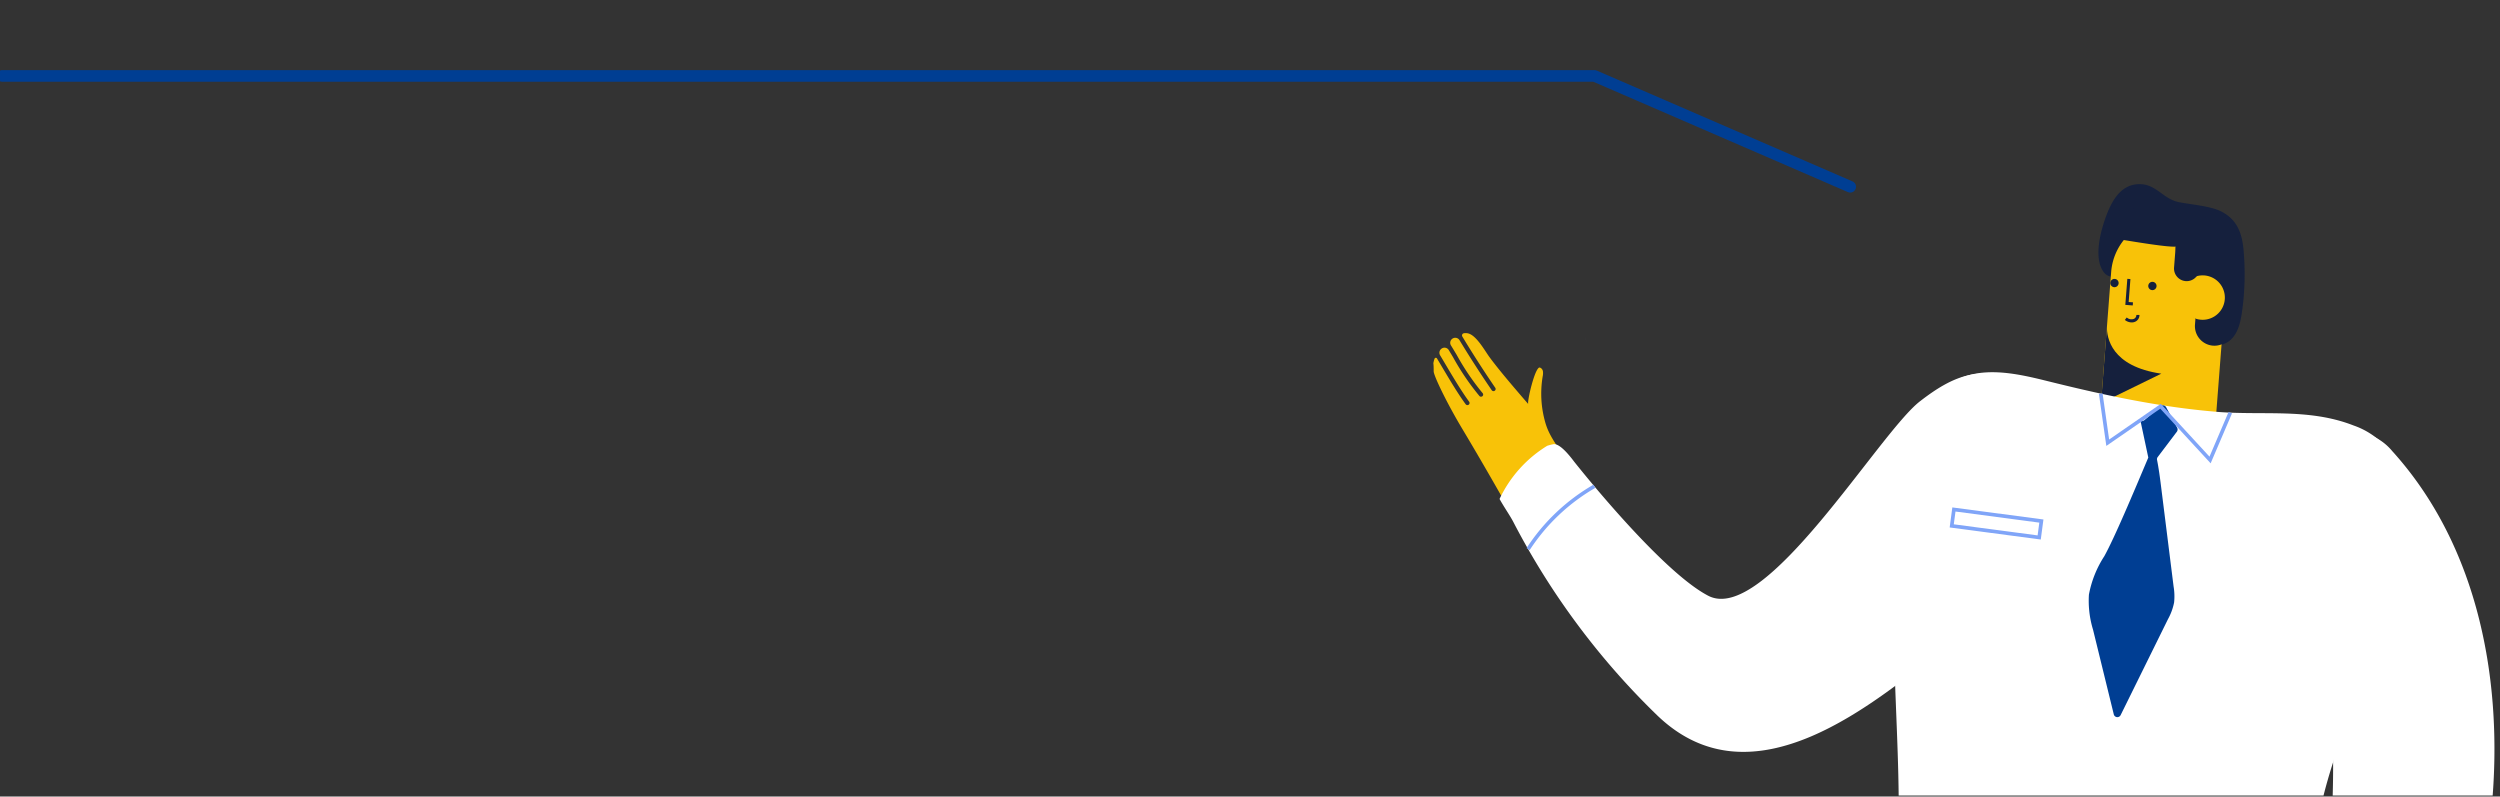 <svg xmlns="http://www.w3.org/2000/svg" width="430" height="137" viewBox="0 0 430 137"><rect x="0" y="0" width="430" height="137" fill="#333333" stroke="none"/><defs><clipPath id="a"><path data-name="Rectangle 560" transform="translate(-10942 -6436)" fill="#fff" opacity=".545" d="M0 0h430v137H0z"/></clipPath><clipPath id="b"><path data-name="Rectangle 469" fill="#fff" stroke="#707070" d="M0 0h262.407v131.594H0z"/></clipPath></defs><g data-name="Mask Group 40" transform="translate(10942 6436)" clip-path="url(#a)"><g data-name="Group 135800"><path data-name="Path 840" d="M-10623.764-6403.878l-43.985-19.063h-273.875" fill="none" stroke="#003e93" stroke-linecap="round" stroke-linejoin="round" stroke-width="2"/><g data-name="Mask Group 26" transform="translate(-10755.407 -6430.765)" clip-path="url(#b)"><g data-name="Group 135314"><g data-name="Group 135313"><path data-name="Path 58260" d="M79.183 67.384c.652 2.31 1.843 3.648 2.994 5.664a35.947 35.947 0 01-7.76 8.754q-.596.52-1.207 1.033c-2.717-4.804-5.467-9.592-8.302-14.327-2.729-4.559-4.912-9.156-4.908-9.87.006-1.7-.12-1.143.006-1.7a3.117 3.117 0 01.154-.494.228.228 0 01.408-.027q.372.622.735 1.235c1.453 2.449 2.825 4.762 4.197 6.642a.373.373 0 00.237.146.37.37 0 00.362-.583c-1.353-1.852-2.716-4.15-4.16-6.582-.273-.461-.55-.93-.83-1.397a.851.851 0 01.086-1.002l.024-.027.008-.002a.856.856 0 011.366.128q.359.592.728 1.21a42.606 42.606 0 004.551 6.698.37.37 0 00.524.014.37.37 0 00.014-.524 42.206 42.206 0 01-4.451-6.569c-.336-.559-.664-1.106-.99-1.634a.856.856 0 01.233-1.139l.013-.01a.852.852 0 011.226.254 187.912 187.912 0 005.524 8.578.37.37 0 10.608-.417 188.785 188.785 0 01-5.645-8.784.378.378 0 01.271-.567 1.87 1.87 0 01.772.036c1.41.388 2.801 2.933 3.604 4.034 1.53 2.094 3.986 4.975 6.704 8.121-.298-.179 1.155-6.524 1.985-6.293a.823.823 0 01.53.671 2.638 2.638 0 01-.054.897 18.003 18.003 0 00.443 7.833" fill="#f8c208"/><path data-name="Path 58261" d="M175.769 31.659c1.105-2.882 2.745-5.319 5.826-5.216 2.763.093 3.903 2.567 6.618 3.1 1.955.381 5.218.65 7.024 1.488 2.77 1.286 3.77 3.58 4.052 6.622a46.383 46.383 0 01-.278 10.899c-.279 1.93-.827 4.069-2.496 5.083-2.083 1.269-4.91.074-6.443-1.826a7.787 7.787 0 01-1.366-2.481c-.335-1.033-.424-2.13-.714-3.175a6.223 6.223 0 00-3.916-4.408c-2.53-.76-7.153 2.006-8.8-.136-1.87-2.432-.542-7.258.49-9.951" fill="#15203d"/><path data-name="Path 58262" d="M176.532 41.493l-1.748 22.61a9.976 9.976 0 009.15 10.682h.012a9.965 9.965 0 0010.67-9.15l1.748-22.61a9.972 9.972 0 00-9.138-10.677h-.012a9.983 9.983 0 00-10.682 9.15" fill="#f8c208"/><path data-name="Path 58263" d="M175.8 50.954l-1.016 13.149 10.368-5.068c-8.66-1.255-9.389-6.23-9.351-8.081" fill="#15203d"/><path data-name="Path 58264" d="M190.962 49.5a3.82 3.82 0 10-.986-5.31 3.82 3.82 0 00.986 5.31" fill="#15203d"/><path data-name="Path 58265" d="M176.928 36.36c.008.037-1.043-.81-1.045-.775 5.272.877 10.255 1.697 11.741 1.6.2 6.376 3.085 6.388 6.023 7.566 2.733 1.08 5.727-.003 5.44-3.57a11.184 11.184 0 00-2.939-6.319 18.13 18.13 0 00-8.805-4.67 12.727 12.727 0 00-9.63 1.895c-1.129.793-1.127 2.944-.785 4.273" fill="#15203d"/><path data-name="Path 58266" d="M183.565 44.665a.713.713 0 11.767-.657.715.715 0 01-.767.657" fill="#15203d"/><path data-name="Path 58267" d="M180.16 50.222a1.41 1.41 0 00.535-.14 1.252 1.252 0 00.703-1.15l-.536-.003a.72.72 0 01-.403.673 1.2 1.2 0 01-1.25-.232l-.327.424a1.917 1.917 0 001.278.428" fill="#15203d"/><path data-name="Path 58268" d="M180.24 47.302l.041-.534-.745-.058.305-3.944-.533-.04-.347 4.478z" fill="#15203d"/><path data-name="Path 58269" d="M177.04 44.161a.713.713 0 11.768-.657.715.715 0 01-.768.657" fill="#15203d"/><path data-name="Path 58270" d="M194.037 54.218a3.374 3.374 0 003.614-3.096l.154-1.983a3.364 3.364 0 00-6.708-.514l-.154 1.984a3.374 3.374 0 003.094 3.609" fill="#15203d"/><path data-name="Path 58271" d="M190.098 49.097a3.82 3.82 0 10-.986-5.309 3.819 3.819 0 00.986 5.31" fill="#f8c208"/><path data-name="Path 58272" d="M187.622 37.187l-.273 3.541a2.175 2.175 0 104.336.332l.258-3.39z" fill="#15203d"/><path data-name="Path 58273" d="M123.663 329.246l-.043 2.53 34.27.582.078-3.512.6-28.096-13.636-.232-.298 17.561-16.611 5.305a6.262 6.262 0 00-4.264 4.88 6.076 6.076 0 00-.096.982" fill="#002070"/><path data-name="Path 58274" d="M144.931 300.518l-.268 15.805 13.566.231.338-15.804z" fill="#f8c208"/><path data-name="Path 58275" d="M211.705 330.743l-.043 2.529-34.27-.583.043-3.512.354-28.102 13.635.232-.298 17.563 16.42 5.866a6.262 6.262 0 014.097 5.023 6.079 6.079 0 01.062.984" fill="#002070"/><path data-name="Path 58276" d="M191.425 301.309l-.268 15.805-13.566-.23.198-15.807z" fill="#f8c208"/><path data-name="Path 58277" d="M200.096 312.602a26.31 26.31 0 01-.703 3.99c-.297.962.444 1.884-.245 2.634-.04.046-.086.084-.13.127l-20.93-.356a1.722 1.722 0 01-1.702-1.676l-1.337-136.234-3.24-.055-12.822 135.264a2.6 2.6 0 01-2.67 2.331l-17.256-.293a11.217 11.217 0 01-2.094-7.115c-.104-23.978-.237-50.766-.36-74.795-.065-12.498.885-24.936 1.728-37.372.936-13.878 2.355-27.224 3.99-40.916.42-3.517-.015-8.737 2.4-11.411 4.18-4.624 13.48-2.564 18.97-2.834 1.424-.07 2.96.306 4.367.04a21.237 21.237 0 013.754-.465c.658-.005 1.23-.23 1.882-.282.63-.051 1.305.045 1.94.055a11.929 11.929 0 001.875-.242c.779-.107 1.563.074 2.342-.05 9.264-1.488 25.004-2.193 27.329 8.9 3.447 16.437.805 36.394.574 53.038-.487 35.06-3.81 72.94-7.662 107.717" fill="#171f3d"/><path data-name="Path 58278" d="M143.542 67.849a14.354 14.354 0 015.753-7.387c4.704-2.784 10.654-1.546 15.957-.229 9.761 2.429 19.32 4.522 29.381 5.361 7.98.667 15.877-.668 23.585 2.352a13.502 13.502 0 015.42 3.503c2.193 2.542 2.764 6.085 2.915 9.436.973 21.108-12.824 38.651-15.124 59.523-.487 4.418-.985 9.448-4.547 12.107-2.434 1.818-5.685 1.998-8.725 2.064a336.47 336.47 0 01-38.176-1.334c-7.425-.684-16.161-2.576-18.978-9.48-1.056-2.581-1.043-5.454-1.019-8.241.17-19.631-2.855-41.054 1.445-60.323a48.007 48.007 0 012.113-7.352" fill="#fff"/><path data-name="Path 58279" d="M79.496 71.453a9.333 9.333 0 011.064-.28c.937-.182 2.364 1.343 3.618 3.018 3.012 3.781 15.638 19.208 23.053 23.046 9.807 5.076 29.35-28.006 36.426-33.46 2.616-2.017 5.46-3.914 8.7-4.551s6.979.247 8.924 2.918a13.416 13.416 0 011.885 4.974c1.49 6.448 2.901 13.248 1.043 19.6-2.24 7.656-8.75 13.169-14.936 18.206-13.59 11.066-34.474 28.695-50.869 12.842a128.38 128.38 0 01-11.618-12.896A129.158 129.158 0 0173.71 84.562c-.583-1.127-1.575-2.516-2.38-3.975a21.431 21.431 0 018.17-9.128" fill="#fff"/><path data-name="Path 58280" d="M86.395 53.753c-.537-1.415-.486-1.231 0 0" fill="#8869b9"/><path data-name="Path 58281" d="M219.821 170.282c.054-.1.103-.199.156-.289.011-.052.022-.103.039-.155-.065.146-.135.294-.195.444" fill="#f8c208"/><path data-name="Path 58282" d="M175.342 90.442c1.776-3.204 5.064-11.033 7.572-16.977l-1.33-6.252c-.195-.273.371.06.628-.16l2.81-2.413a.631.631 0 01.967.18l1.89 3.52a.631.631 0 01-.052.679l-3.297 4.36a.62.62 0 00-.108.5c.288 1.455.492 2.971.675 4.454q1.085 8.654 2.168 17.313a10.093 10.093 0 01.089 2.737 9.87 9.87 0 01-1.057 2.883l-8.141 16.498a.631.631 0 01-1.178-.129l-3.568-14.565a17.018 17.018 0 01-.71-6.02 18.203 18.203 0 012.642-6.611" fill="#003e93"/><path data-name="Path 58283" d="M193.637 74.455l3.674-8.591-.581-.25-3.29 7.694-8.373-9.084-8.888 6.139-1.13-7.942-.627.089 1.274 8.954 9.279-6.408z" fill="#80a5f8"/><path data-name="Path 58284" d="M164.42 87.563l.458-3.447-15.67-2.075-.458 3.447zm-.252-2.905l-.29 2.196-14.419-1.909.292-2.196z" fill="#80a5f8"/><path data-name="Path 58285" d="M194.713 203.221c.246-.482.492-.958.732-1.44 1.779-3.478 3.555-6.963 5.379-10.424a58.437 58.437 0 0110.126 6.85 55.479 55.479 0 00-6.184 7.997 28.843 28.843 0 00-2.07 4.01c-1.588 3.824-4.282 7.254-6.115 11-.023.048-.046.092-.064.141a18.085 18.085 0 00-1.146 3.882c-.174.861.035 2.174-.596 2.89a.31.31 0 01-.527-.194 22.565 22.565 0 011.043-7.933.3.3 0 00-.205-.386.332.332 0 00-.418.175 24.368 24.368 0 00-1.057 8.858.259.259 0 01-.188.264 4.8 4.8 0 01-.586.148.3.3 0 01-.37-.254 27.738 27.738 0 01.852-9.3.33.33 0 00-.64-.15 28.156 28.156 0 00-.866 9.51.284.284 0 01-.311.295c-.11-.008-.22-.014-.328-.026a.308.308 0 01-.276-.244 24.857 24.857 0 01.407-9.709.305.305 0 00-.246-.365.319.319 0 00-.394.22 25.28 25.28 0 00-.504 9.301.3.3 0 01-.496.236l-.036-.036a4.592 4.592 0 01-.781-1.857 27.174 27.174 0 01-.24-9.872 27.686 27.686 0 01.587-2.832c1.009-3.854 3.713-7.22 5.518-10.757" fill="#f8c208"/><path data-name="Path 58286" d="M224.866 72.35c.402.432.785.88 1.165 1.32 16.186 18.974 18.997 46.45 14.485 70.267-3.979 20.981-14.863 42.743-29.993 57.935a3.62 3.62 0 01-1.177.896 2.205 2.205 0 01-1.92.023c-7.718-4.932-9.746-3.772-7.534-10.222 2.382-6.946 6.32-12.507 8.353-19.647a169.494 169.494 0 004.162-74.162c-1.254-7.46-6.924-23.97 1.622-28.167 2.077-1.019 4.461-1.753 6.687-1.123a9.341 9.341 0 014.152 2.88" fill="#fff"/><path data-name="Path 58287" d="M203.428 188.302l-2.326-1.954-2.133-.444z" fill="#fff"/><path data-name="Path 58288" d="M215.803 194.675l.267-.571-14.873-7.718-.334.534a87.578 87.578 0 0014.94 7.755" fill="#fff"/><path data-name="Path 58289" d="M76.51 89.38a33.296 33.296 0 0111.289-10.7l-.315-.548a33.933 33.933 0 00-11.505 10.903z" fill="#80a5f8"/></g></g></g></g></g></svg>